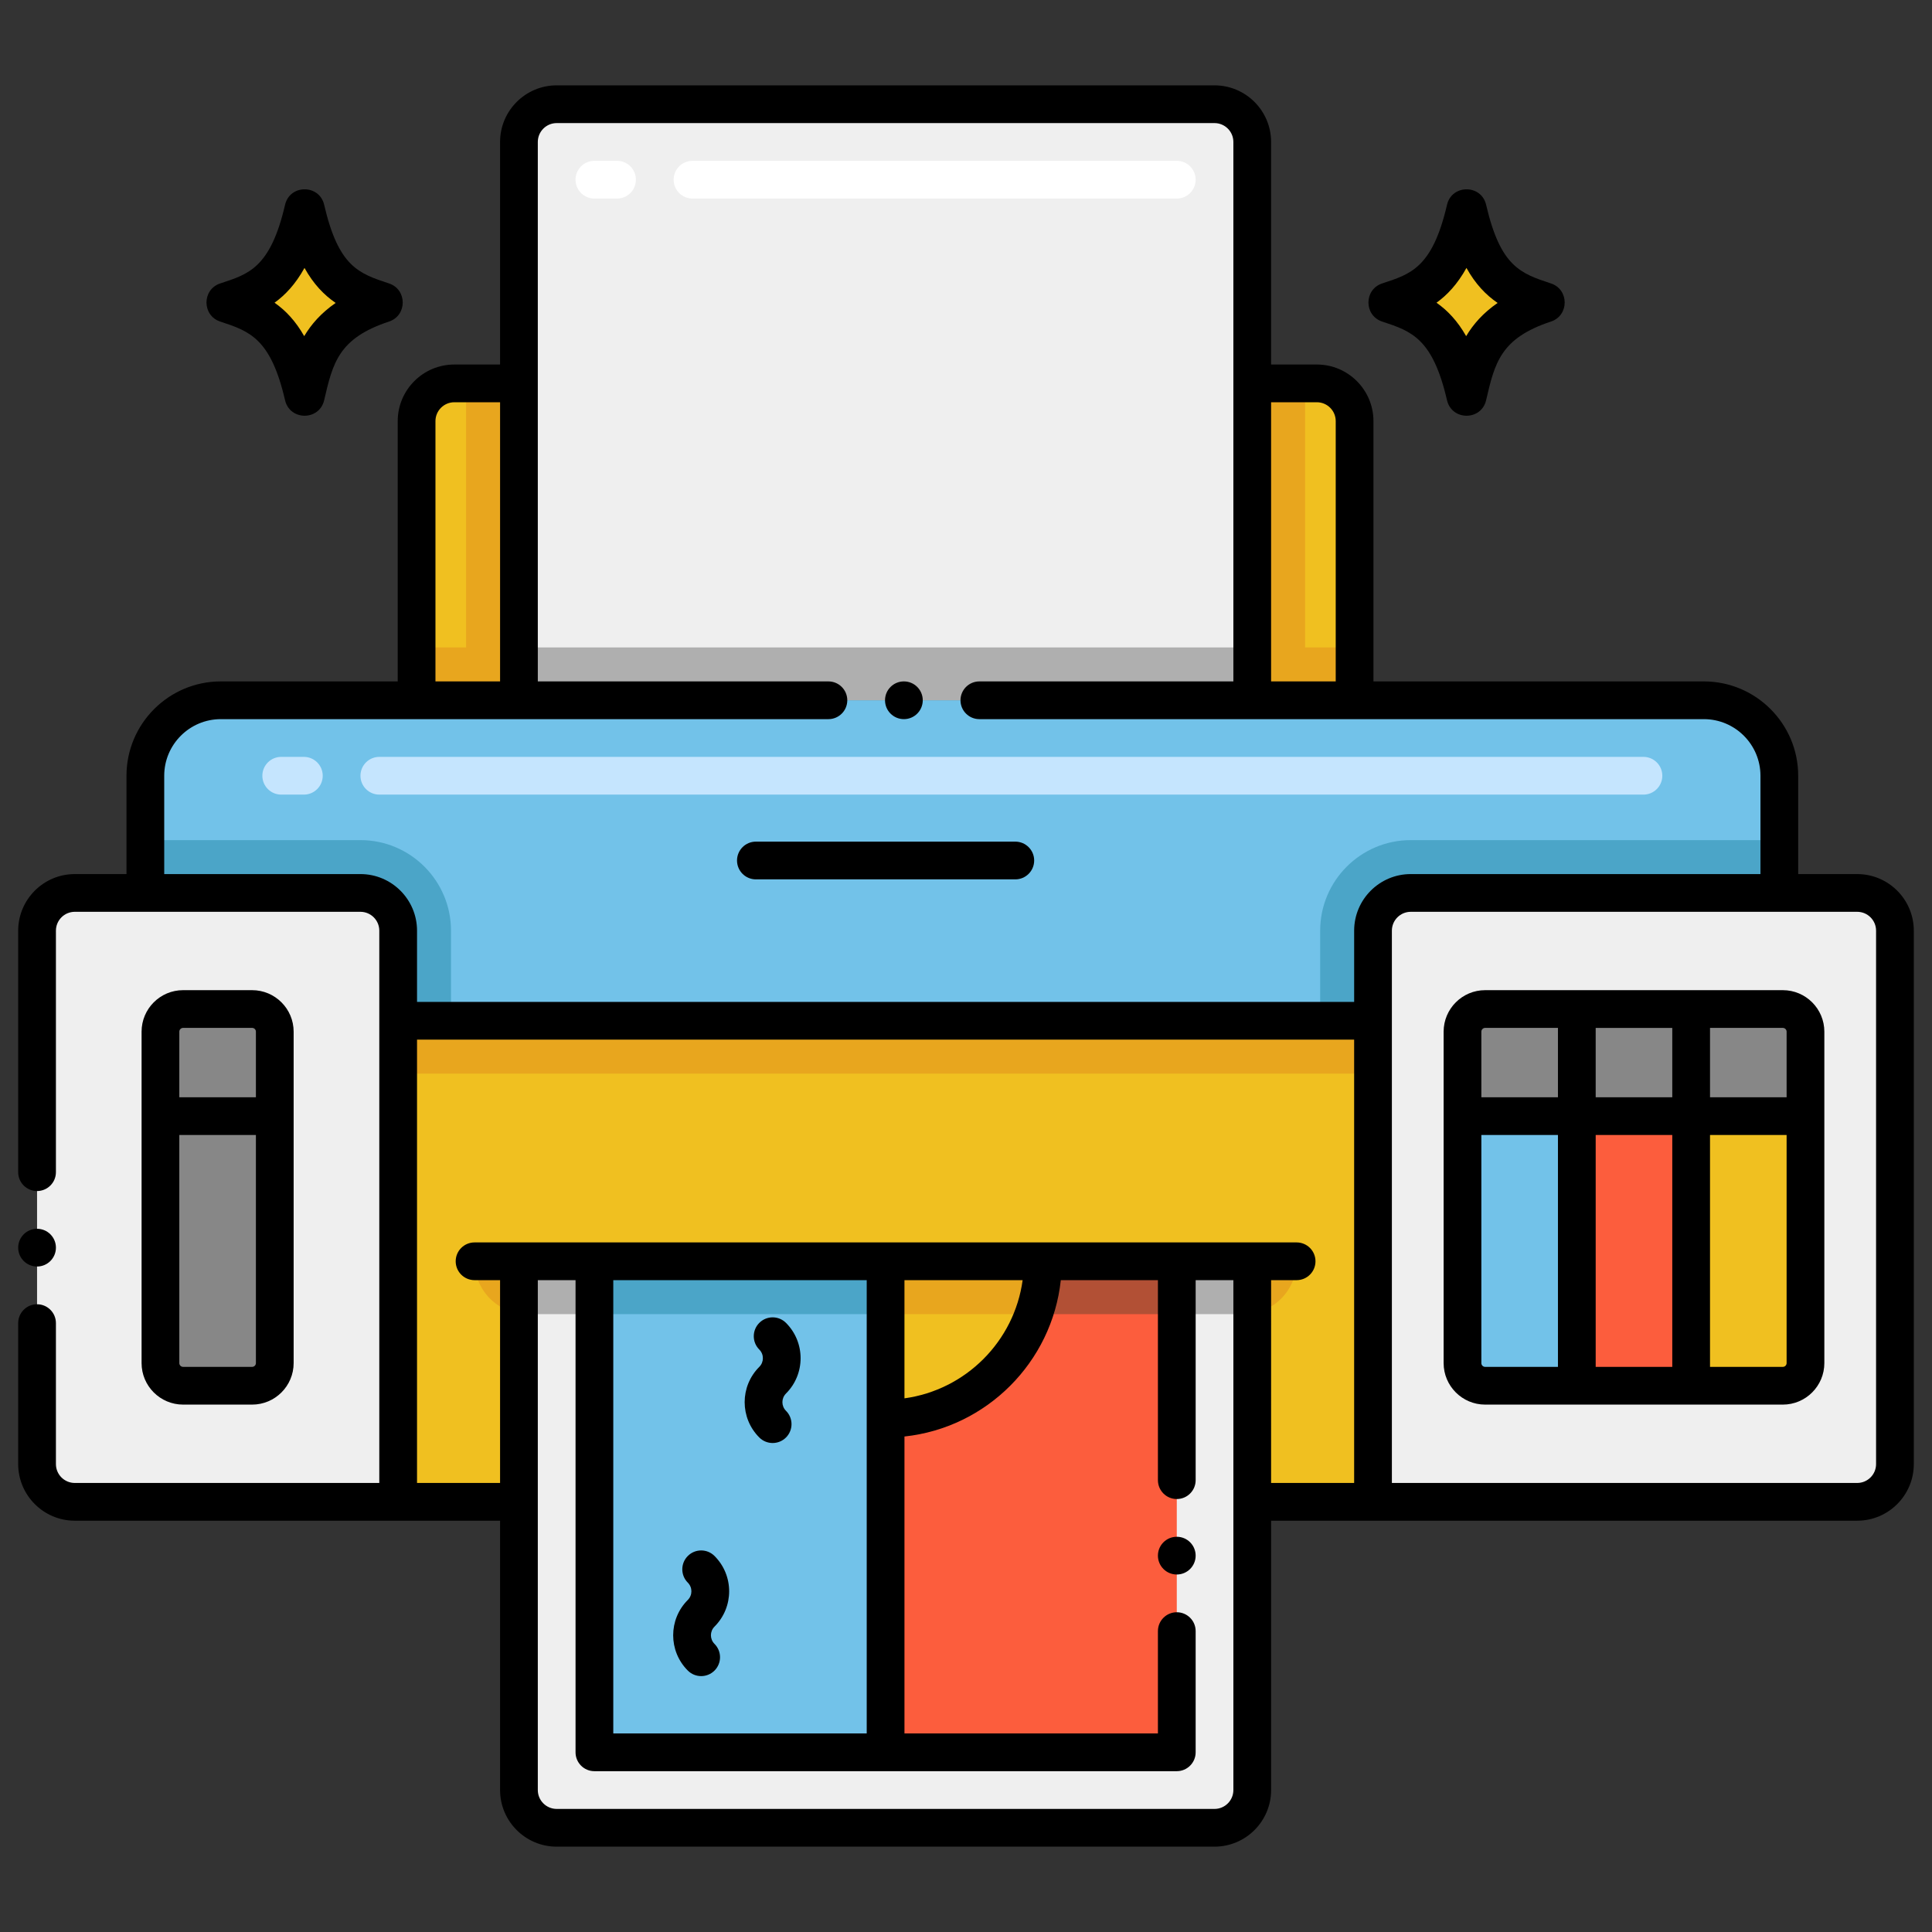 <svg xmlns="http://www.w3.org/2000/svg" height="512" viewBox="0 0 256 256" width="512"><rect x="0" y="0" width="256" height="256" fill="#333333" stroke="none"/><g id="Icons"><g><path d="m52.76 135.26h129.17v63.74h-129.17z" fill="#f0c020"></path><path d="m171.809 167.13c0 3.86-3.14 7-7 7h-94.927c-3.86 0-7-3.14-7-7z" fill="#e8a61e"></path><path d="m52.76 135.26h129.17v7h-129.17z" fill="#e8a61e"></path><path d="m179.49 55.8v36.99h-124.29v-36.99c0-2.76 2.24-5 5-5h114.29c2.76 0 5 2.24 5 5z" fill="#f0c020"></path><path d="m172.93 85.79v-34.99h-111.17v34.99h-6.56v7h124.29v-7z" fill="#e8a61e"></path><path d="m165.93 18.81v73.98h-97.17v-73.98c0-2.76 2.24-5 5-5h87.17c2.76 0 5 2.24 5 5z" fill="#efefef"></path><path d="m68.76 85.79h97.17v7h-97.17z" fill="#afafaf"></path><path d="m235.77 102.79v32.47h-216.51v-32.47c0-5.53 4.47-10 10-10h196.51c5.52 0 10 4.47 10 10z" fill="#72c2e9"></path><path d="m59.76 123.32v11.94h-40.5v-23.94h28.5c6.62 0 12 5.38 12 12z" fill="#4ba5c8"></path><path d="m235.77 111.32v23.94h-60.84v-11.94c0-6.62 5.38-12 12-12z" fill="#4ba5c8"></path><path d="m4.911 123.319v70.681c0 2.761 2.239 5 5 5h42.849v-75.681c0-2.761-2.239-5-5-5h-37.849c-2.762 0-5 2.239-5 5z" fill="#efefef"></path><path d="m181.932 123.319v75.681h64.158c2.761 0 5-2.239 5-5v-70.681c0-2.761-2.239-5-5-5h-59.158c-2.762 0-5 2.239-5 5z" fill="#efefef"></path><path d="m236.234 133.702h-39.447c-1.657 0-3 1.343-3 3v11.191h45.447v-11.191c0-1.657-1.343-3-3-3z" fill="#878787"></path><path d="m193.787 147.894v32.723c0 1.657 1.343 3 3 3h12.149v-35.723z" fill="#72c2e9"></path><path d="m208.936 147.894h15.149v35.723h-15.149z" fill="#fc5d3d"></path><path d="m224.085 147.894v35.723h12.149c1.657 0 3-1.343 3-3v-32.723z" fill="#f0c020"></path><path d="m33.409 133.702h-9.149c-1.657 0-3 1.343-3 3v43.915c0 1.657 1.343 3 3 3h9.149c1.657 0 3-1.343 3-3v-43.915c0-1.657-1.343-3-3-3z" fill="#878787"></path><path d="m165.93 167.13v70.06c0 2.76-2.24 5-5 5h-87.17c-2.76 0-5-2.24-5-5v-70.06z" fill="#efefef"></path><path d="m68.76 167.13h97.17v7h-97.17z" fill="#afafaf"></path><path d="m117.35 167.13h38.58v65.06h-38.58z" fill="#fc5d3d"></path><path d="m117.35 167.13h38.58v7h-38.58z" fill="#b25035"></path><path d="m96.494 167.128c0 11.516 9.335 20.851 20.851 20.851s20.851-9.335 20.851-20.851z" fill="#f0c020"></path><path d="m138.2 167.13c0 2.45-.43 4.81-1.21 7h-19.64v-7z" fill="#e8a61e"></path><path d="m78.76 167.13h38.59v65.06h-38.59z" fill="#72c2e9"></path><path d="m78.76 167.13h38.59v7h-38.59z" fill="#4ba5c8"></path><path d="m29.181 37.556c3.729-1.228 6.641-2.022 8.591-10.421.635-2.737 4.548-2.73 5.181 0 1.907 8.213 4.566 9.092 8.591 10.422 2.424.801 2.43 4.248 0 5.051-6.686 2.209-7.444 5.476-8.591 10.421-.637 2.743-4.545 2.742-5.182 0-1.905-8.212-4.709-9.139-8.591-10.421-2.423-.802-2.429-4.249.001-5.052z"></path><path d="m36.378 40.111c1.47 1.03 2.79 2.42 3.93 4.43.94-1.58 2.25-3.08 4.17-4.4-1.55-1.06-2.94-2.5-4.13-4.64-1.2 2.16-2.56 3.6-3.97 4.61z" fill="#f0c020"></path><path d="m183.146 37.556c3.729-1.228 6.641-2.022 8.591-10.421.635-2.737 4.548-2.73 5.181 0 1.907 8.213 4.566 9.092 8.591 10.422 2.424.801 2.43 4.248 0 5.051-6.686 2.209-7.444 5.476-8.591 10.421-.637 2.743-4.545 2.742-5.182 0-1.905-8.212-4.709-9.139-8.591-10.421-2.423-.802-2.428-4.249.001-5.052z"></path><path d="m190.343 40.111c1.47 1.03 2.79 2.42 3.93 4.43.94-1.58 2.25-3.08 4.17-4.4-1.55-1.06-2.94-2.5-4.13-4.64-1.2 2.16-2.56 3.6-3.97 4.61z" fill="#f0c020"></path><path d="m155.93 26.31h-64.17c-1.381 0-2.5-1.119-2.5-2.5s1.119-2.5 2.5-2.5h64.17c1.381 0 2.5 1.119 2.5 2.5s-1.119 2.5-2.5 2.5zm-74.17 0h-3c-1.381 0-2.5-1.119-2.5-2.5s1.119-2.5 2.5-2.5h3c1.381 0 2.5 1.119 2.5 2.5s-1.119 2.5-2.5 2.5z" fill="#fff"></path><path d="m217.766 105.29h-167.503c-1.381 0-2.5-1.119-2.5-2.5s1.119-2.5 2.5-2.5h167.502c1.381 0 2.5 1.119 2.5 2.5s-1.118 2.5-2.499 2.5zm-177.503 0h-3c-1.381 0-2.5-1.119-2.5-2.5s1.119-2.5 2.5-2.5h3c1.381 0 2.5 1.119 2.5 2.5s-1.119 2.5-2.5 2.5z" fill="#c5e5fe"></path><circle cx="119.77" cy="92.79" r="2.5"></circle><circle cx="4.91" cy="165.32" r="2.5"></circle><path d="m246.09 115.819h-7.82v-13.029c0-6.893-5.607-12.5-12.5-12.5h-43.78v-34.49c0-4.136-3.364-7.5-7.5-7.5h-6.063v-29.491c0-4.136-3.364-7.5-7.5-7.5h-87.164c-4.136 0-7.5 3.364-7.5 7.5v29.491h-6.063c-4.136 0-7.5 3.364-7.5 7.5v34.49h-23.44c-6.893 0-12.5 5.607-12.5 12.5v13.029h-6.85c-4.163 0-7.5 3.393-7.5 7.5v32c0 1.38 1.12 2.5 2.5 2.5s2.5-1.12 2.5-2.5v-31.996c0-1.389 1.127-2.505 2.5-2.505h37.849c1.378 0 2.5 1.122 2.5 2.5v73.182h-40.349c-1.373 0-2.5-1.115-2.5-2.505v-18.675c0-1.38-1.12-2.5-2.5-2.5s-2.5 1.12-2.5 2.5v18.68c0 4.114 3.346 7.5 7.5 7.5h56.353v35.691c0 4.136 3.364 7.5 7.5 7.5h87.165c4.136 0 7.5-3.364 7.5-7.5v-35.691h77.662c4.136 0 7.5-3.364 7.5-7.5v-70.681c0-4.135-3.364-7.5-7.5-7.5zm-71.6-62.519c1.379 0 2.5 1.122 2.5 2.5v34.49h-8.563v-36.99zm-116.79 2.5c0-1.378 1.122-2.5 2.5-2.5h6.063v36.99h-8.563zm-9.941 60.019h-25.999v-13.029c0-4.136 3.364-7.5 7.5-7.5h80.51c1.38 0 2.5-1.12 2.5-2.5s-1.12-2.5-2.5-2.5h-38.507v-71.481c0-1.378 1.122-2.5 2.5-2.5h87.165c1.379 0 2.5 1.122 2.5 2.5v71.481h-33.658c-1.38 0-2.5 1.12-2.5 2.5s1.12 2.5 2.5 2.5h96c4.136 0 7.5 3.364 7.5 7.5v13.029h-46.338c-4.136 0-7.5 3.364-7.5 7.5v9.436h-124.173v-9.436c0-4.135-3.364-7.5-7.5-7.5zm113.169 123.872h-87.165c-1.378 0-2.5-1.122-2.5-2.5v-67.564h5v62.564c0 1.381 1.119 2.5 2.5 2.5h77.165c1.375 0 2.502-1.117 2.502-2.501v-16.06c0-1.38-1.12-2.5-2.5-2.5s-2.5 1.12-2.5 2.5v13.562h-33.584v-39.348c10.882-1.164 19.552-9.833 20.716-20.716h12.869v26.502c0 1.38 1.12 2.5 2.5 2.5s2.5-1.12 2.5-2.5v-26.502h4.998v67.564c-.001 1.378-1.122 2.499-2.501 2.499zm-46.083-70.064v60.064h-33.582v-60.064zm20.661 0c-1.114 8.117-7.543 14.547-15.66 15.66v-15.66zm32.922 0h3.381c1.381 0 2.5-1.119 2.5-2.5s-1.119-2.5-2.5-2.5h-108.927c-1.381 0-2.5 1.119-2.5 2.5s1.119 2.5 2.5 2.5h3.381v26.873h-11.004v-58.745h124.173v58.745h-11.004zm80.162 24.373c0 1.378-1.121 2.5-2.5 2.5h-61.658v-73.181c0-1.378 1.121-2.5 2.5-2.5h59.158c1.379 0 2.5 1.122 2.5 2.5z"></path><circle cx="155.93" cy="206.13" r="2.5"></circle><path d="m100.612 190.475c.977.976 2.559.976 3.536 0 .976-.977.976-2.56 0-3.536-.633-.633-.633-1.656 0-2.29 2.581-2.58 2.581-6.78 0-9.361-.977-.977-2.559-.977-3.536 0-.977.976-.977 2.559 0 3.536.631.631.632 1.659 0 2.291-2.587 2.585-2.588 6.773 0 9.36z"></path><path d="m91.14 212c-2.587 2.586-2.588 6.775 0 9.361.977.976 2.559.976 3.536 0 .976-.977.976-2.56 0-3.536-.635-.635-.63-1.66 0-2.29 2.587-2.586 2.588-6.775 0-9.361-.976-.977-2.56-.977-3.535 0-.977.976-.977 2.559 0 3.535.629.632.634 1.655-.001 2.291z"></path><path d="m100.159 116.521h34.374c1.381 0 2.5-1.119 2.5-2.5s-1.119-2.5-2.5-2.5h-34.374c-1.381 0-2.5 1.119-2.5 2.5s1.119 2.5 2.5 2.5z"></path><path d="m236.235 131.202h-39.447c-3.032 0-5.5 2.467-5.5 5.5v43.915c0 3.033 2.468 5.5 5.5 5.5h39.447c3.032 0 5.5-2.467 5.5-5.5 0-13.273 0-30.685 0-43.915 0-3.033-2.468-5.5-5.5-5.5zm.5 5.5v8.691h-10.149v-9.191h9.649c.275 0 .5.224.5.5zm-15.15 8.692h-10.148v-9.191h10.148zm-25.298-8.692c0-.276.225-.5.5-.5h9.649v9.191h-10.149zm0 43.915v-30.224h10.149v30.724h-9.649c-.275 0-.5-.224-.5-.5zm15.15-30.223h10.148v30.724h-10.148zm24.798 30.723h-9.649v-30.724h10.149v30.224c0 .276-.225.5-.5.5z"></path><path d="m33.409 186.117c3.033 0 5.5-2.467 5.5-5.5 0-13.273 0-30.685 0-43.915 0-3.033-2.467-5.5-5.5-5.5h-9.149c-3.033 0-5.5 2.467-5.5 5.5v43.915c0 3.033 2.467 5.5 5.5 5.5zm-9.149-49.915h9.149c.276 0 .5.224.5.5v8.691h-10.149v-8.691c0-.276.225-.5.5-.5zm-.5 44.415v-30.224h10.149v30.224c0 .276-.224.5-.5.5h-9.149c-.275 0-.5-.224-.5-.5z"></path></g></g></svg>
